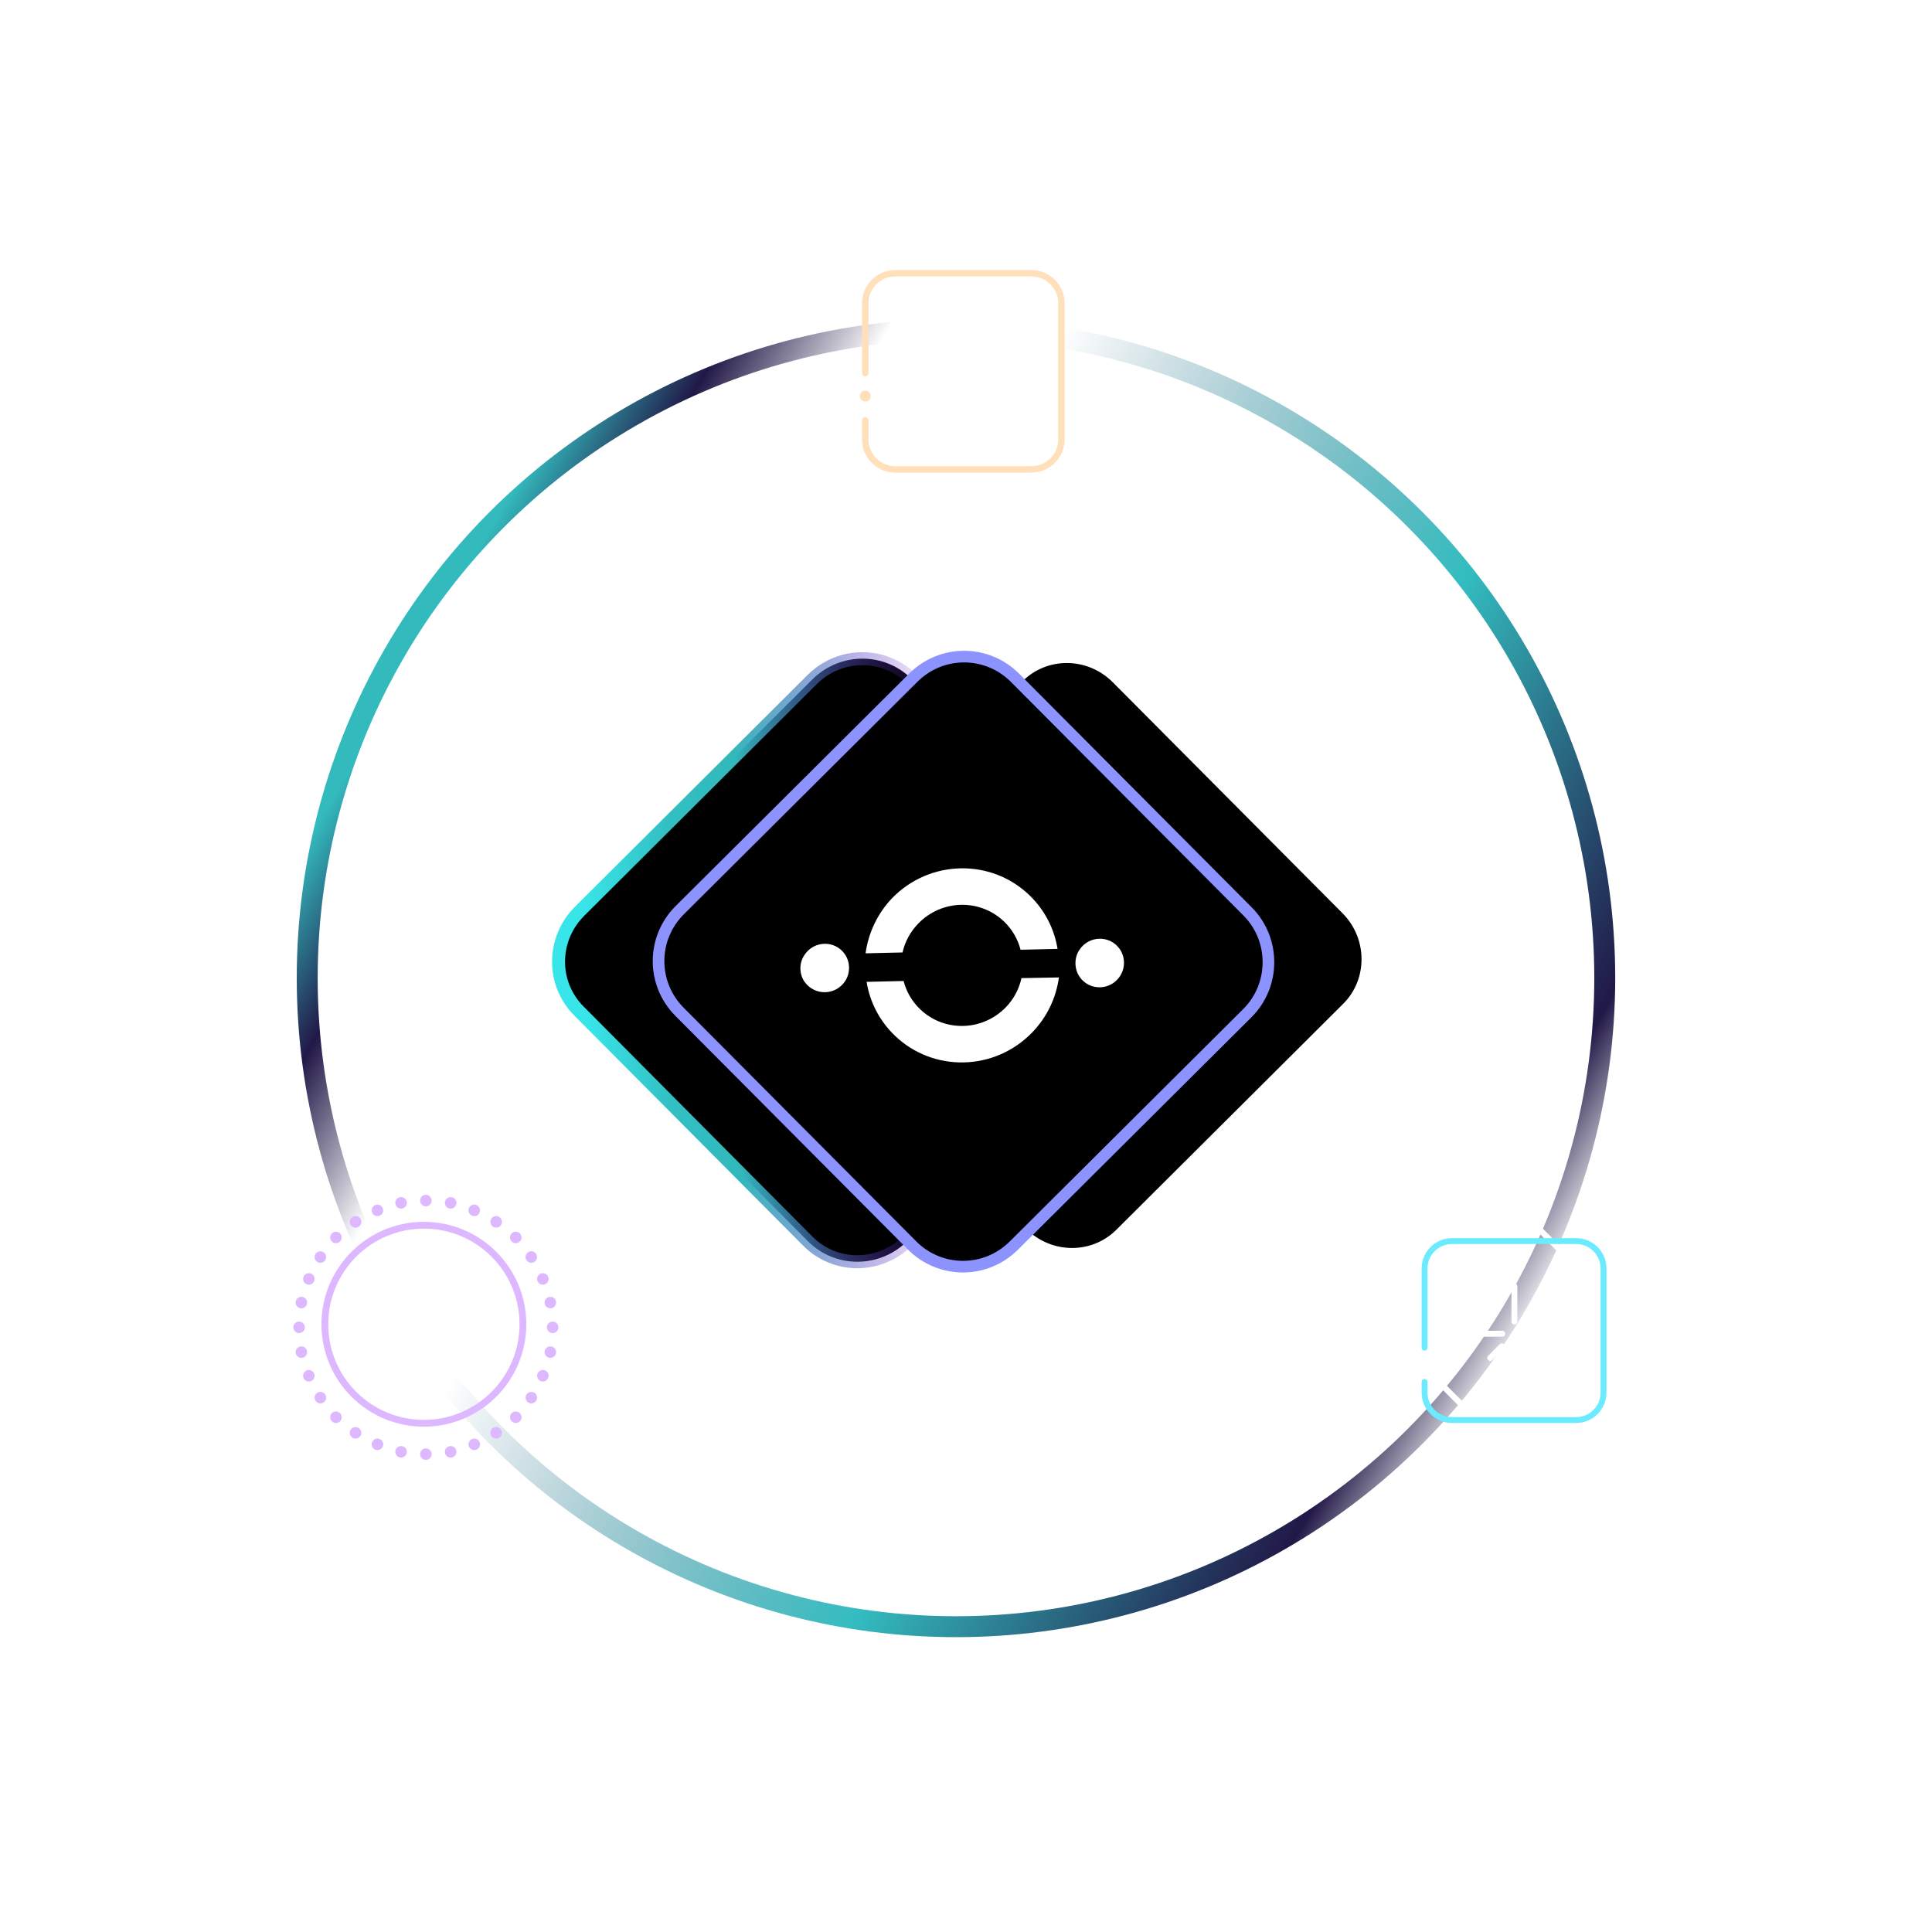 <svg width="540" height="540" viewBox="0 0 540 540" fill="none" xmlns="http://www.w3.org/2000/svg">
<circle cx="267.2" cy="273.333" r="181.334" stroke="url(#paint0_linear)" stroke-width="5.849"/>
<g clip-path="url(#clip0)">
<g filter="url(#filter0_d)">
<path fill-rule="evenodd" clip-rule="evenodd" d="M118.476 396.862C133.238 396.862 145.205 384.895 145.205 370.134C145.205 355.372 133.238 343.405 118.476 343.405C103.714 343.405 91.748 355.372 91.748 370.134C91.748 384.895 103.714 396.862 118.476 396.862ZM118.476 398.762C134.287 398.762 147.105 385.945 147.105 370.134C147.105 354.322 134.287 341.505 118.476 341.505C102.665 341.505 89.848 354.322 89.848 370.134C89.848 385.945 102.665 398.762 118.476 398.762Z" fill="#DDB7FF"/>
</g>
<path d="M119.029 333.948C118.14 333.948 117.418 334.669 117.418 335.559C117.418 336.449 118.14 337.17 119.029 337.17C119.919 337.17 120.64 336.449 120.64 335.559C120.64 334.669 119.919 333.948 119.029 333.948ZM112.102 334.593C111.212 334.593 110.491 335.314 110.491 336.204C110.491 337.094 111.212 337.815 112.102 337.815C112.991 337.815 113.712 337.094 113.712 336.204C113.712 335.314 112.991 334.593 112.102 334.593ZM125.957 334.593C125.067 334.593 124.346 335.314 124.346 336.204C124.346 337.094 125.067 337.815 125.957 337.815C126.847 337.815 127.568 337.094 127.568 336.204C127.568 335.314 126.847 334.593 125.957 334.593ZM105.498 336.685C104.608 336.685 103.887 337.407 103.887 338.296C103.887 339.186 104.608 339.907 105.498 339.907C106.387 339.907 107.109 339.186 107.109 338.296C107.109 337.407 106.387 336.685 105.498 336.685ZM132.561 336.685C131.671 336.685 130.95 337.407 130.95 338.296C130.95 339.186 131.671 339.907 132.561 339.907C133.45 339.907 134.172 339.186 134.172 338.296C134.172 337.407 133.45 336.685 132.561 336.685ZM99.379 339.907C98.489 339.907 97.768 340.628 97.768 341.518C97.768 342.407 98.489 343.129 99.379 343.129C100.268 343.129 100.989 342.407 100.989 341.518C100.989 340.628 100.268 339.907 99.379 339.907ZM138.68 339.907C137.79 339.907 137.069 340.628 137.069 341.518C137.069 342.407 137.79 343.129 138.68 343.129C139.57 343.129 140.291 342.407 140.291 341.518C140.291 340.628 139.57 339.907 138.68 339.907ZM93.901 344.258C93.011 344.258 92.29 344.979 92.29 345.869C92.29 346.296 92.46 346.706 92.762 347.008C93.064 347.31 93.474 347.48 93.901 347.48C94.328 347.48 94.738 347.31 95.04 347.008C95.342 346.706 95.512 346.296 95.512 345.869C95.512 345.442 95.342 345.032 95.04 344.73C94.738 344.428 94.328 344.258 93.901 344.258ZM144.157 344.258C143.268 344.258 142.547 344.979 142.547 345.869C142.547 346.296 142.716 346.706 143.018 347.008C143.32 347.31 143.73 347.48 144.157 347.48C144.585 347.48 144.994 347.31 145.296 347.008C145.599 346.706 145.768 346.296 145.768 345.869C145.768 344.979 145.047 344.258 144.157 344.258ZM89.55 349.736C88.66 349.736 87.939 350.457 87.939 351.346C87.939 352.236 88.66 352.957 89.55 352.957C90.44 352.957 91.161 352.236 91.161 351.346C91.161 350.457 90.44 349.736 89.55 349.736ZM148.509 349.736C147.619 349.736 146.898 350.457 146.898 351.346C146.898 352.236 147.619 352.957 148.509 352.957C149.398 352.957 150.119 352.236 150.119 351.346C150.119 350.457 149.398 349.736 148.509 349.736ZM86.328 355.855C85.439 355.855 84.718 356.576 84.718 357.466C84.718 358.355 85.439 359.076 86.328 359.076C87.218 359.076 87.939 358.355 87.939 357.466C87.939 356.576 87.218 355.855 86.328 355.855ZM151.73 355.855C150.841 355.855 150.119 356.576 150.119 357.466C150.119 358.355 150.841 359.076 151.73 359.076C152.62 359.076 153.341 358.355 153.341 357.466C153.341 356.576 152.62 355.855 151.73 355.855ZM84.236 362.458C83.347 362.458 82.625 363.18 82.625 364.069C82.625 364.959 83.347 365.68 84.236 365.68C85.126 365.68 85.847 364.959 85.847 364.069C85.847 363.18 85.126 362.458 84.236 362.458ZM153.822 362.458C152.933 362.458 152.212 363.18 152.212 364.069C152.212 364.959 152.933 365.68 153.822 365.68C154.712 365.68 155.433 364.959 155.433 364.069C155.433 363.18 154.712 362.458 153.822 362.458ZM83.591 369.386C82.702 369.386 81.981 370.107 81.981 370.997C81.981 371.887 82.702 372.608 83.591 372.608C84.481 372.608 85.202 371.887 85.202 370.997C85.202 370.107 84.481 369.386 83.591 369.386ZM154.467 369.386C153.578 369.386 152.856 370.107 152.856 370.997C152.856 371.887 153.578 372.608 154.467 372.608C155.357 372.608 156.078 371.887 156.078 370.997C156.078 370.107 155.357 369.386 154.467 369.386ZM84.236 376.314C83.347 376.314 82.625 377.035 82.625 377.925C82.625 378.814 83.347 379.536 84.236 379.536C85.126 379.536 85.847 378.814 85.847 377.925C85.847 377.035 85.126 376.314 84.236 376.314ZM153.822 376.314C152.933 376.314 152.212 377.035 152.212 377.925C152.212 378.814 152.933 379.536 153.822 379.536C154.712 379.536 155.433 378.814 155.433 377.925C155.433 377.035 154.712 376.314 153.822 376.314ZM86.328 382.918C85.439 382.918 84.718 383.639 84.718 384.529C84.718 385.418 85.439 386.139 86.328 386.139C87.218 386.139 87.939 385.418 87.939 384.529C87.939 383.639 87.218 382.918 86.328 382.918ZM151.73 382.918C150.841 382.918 150.119 383.639 150.119 384.529C150.119 385.418 150.841 386.139 151.73 386.139C152.62 386.139 153.341 385.418 153.341 384.529C153.341 383.639 152.62 382.918 151.73 382.918ZM89.55 389.037C88.66 389.037 87.939 389.758 87.939 390.648C87.939 391.537 88.66 392.259 89.55 392.259C90.44 392.259 91.161 391.537 91.161 390.648C91.161 389.758 90.44 389.037 89.55 389.037ZM148.509 389.037C147.619 389.037 146.898 389.758 146.898 390.648C146.898 391.537 147.619 392.259 148.509 392.259C149.398 392.259 150.119 391.537 150.119 390.648C150.119 389.758 149.398 389.037 148.509 389.037ZM93.901 394.514C93.011 394.514 92.29 395.236 92.29 396.125C92.29 397.015 93.011 397.736 93.901 397.736C94.328 397.736 94.738 397.566 95.04 397.264C95.342 396.962 95.512 396.552 95.512 396.125C95.512 395.698 95.342 395.288 95.04 394.986C94.738 394.684 94.328 394.514 93.901 394.514ZM144.157 394.514C143.268 394.514 142.547 395.236 142.547 396.125C142.547 397.015 143.268 397.736 144.157 397.736C145.047 397.736 145.768 397.015 145.768 396.125C145.768 395.236 145.047 394.514 144.157 394.514ZM99.379 398.865C98.489 398.865 97.768 399.587 97.768 400.476C97.768 401.366 98.489 402.087 99.379 402.087C100.268 402.087 100.989 401.366 100.989 400.476C100.989 399.587 100.268 398.865 99.379 398.865ZM138.68 398.865C137.79 398.865 137.069 399.587 137.069 400.476C137.069 401.366 137.79 402.087 138.68 402.087C139.57 402.087 140.291 401.366 140.291 400.476C140.291 399.587 139.57 398.865 138.68 398.865ZM105.498 402.087C104.608 402.087 103.887 402.808 103.887 403.698C103.887 404.588 104.608 405.309 105.498 405.309C106.387 405.309 107.109 404.588 107.109 403.698C107.109 402.808 106.387 402.087 105.498 402.087ZM132.561 402.087C131.671 402.087 130.95 402.808 130.95 403.698C130.95 404.588 131.671 405.309 132.561 405.309C133.45 405.309 134.172 404.588 134.172 403.698C134.172 402.808 133.45 402.087 132.561 402.087ZM112.102 404.179C111.212 404.179 110.491 404.9 110.491 405.79C110.491 406.68 111.212 407.401 112.102 407.401C112.991 407.401 113.712 406.68 113.712 405.79C113.712 404.9 112.991 404.179 112.102 404.179ZM125.957 404.179C125.067 404.179 124.346 404.9 124.346 405.79C124.346 406.68 125.067 407.401 125.957 407.401C126.847 407.401 127.568 406.68 127.568 405.79C127.568 404.9 126.847 404.179 125.957 404.179ZM119.029 404.824C118.14 404.824 117.418 405.545 117.418 406.435C117.418 407.325 118.14 408.046 119.029 408.046C119.919 408.046 120.64 407.325 120.64 406.435C120.64 405.545 119.919 404.824 119.029 404.824Z" fill="#DDB7FF"/>
<g filter="url(#filter1_d)">
<path d="M126.832 364.007L124 366.839C124.624 367.853 124.962 369.022 124.962 370.269C124.962 373.907 122.025 376.843 118.387 376.843C117.114 376.843 115.945 376.48 114.957 375.882L112.125 378.714C113.866 380.014 116.049 380.793 118.413 380.793C124.234 380.793 128.937 376.09 128.937 370.269C128.911 367.931 128.132 365.774 126.832 364.007Z" fill="white"/>
<path d="M111.788 370.297C111.788 366.659 114.724 363.723 118.362 363.723C119.636 363.723 120.805 364.087 121.792 364.685L124.625 361.852C122.884 360.553 120.701 359.773 118.336 359.773C112.516 359.773 107.812 364.477 107.812 370.297C107.812 372.662 108.592 374.819 109.891 376.586L112.776 373.727C112.152 372.74 111.788 371.545 111.788 370.297Z" fill="white"/>
<path d="M131.486 359.252C131.85 361.097 130.239 362.708 128.394 362.345C127.355 362.137 126.523 361.305 126.315 360.266C125.977 358.421 127.562 356.836 129.433 357.174C130.473 357.382 131.304 358.213 131.486 359.252Z" fill="white"/>
<path d="M110.383 380.299C110.747 382.144 109.136 383.755 107.291 383.392C106.251 383.184 105.42 382.352 105.212 381.313C104.848 379.468 106.459 377.857 108.304 378.221C109.343 378.429 110.201 379.286 110.383 380.299Z" fill="white"/>
</g>
</g>
<g clip-path="url(#clip1)">
<g filter="url(#filter2_d)">
<path d="M240.94 104.3C240.94 104.796 241.343 105.199 241.84 105.199C242.337 105.199 242.739 104.796 242.739 104.3H240.94ZM242.739 117.494C242.739 116.997 242.337 116.594 241.84 116.594C241.343 116.594 240.94 116.997 240.94 117.494H242.739ZM250.235 77.273H288.271V75.475H250.235V77.273ZM295.767 84.769V122.805H297.566V84.769H295.767ZM288.271 130.301H250.235V132.1H288.271V130.301ZM242.739 104.3V84.769H240.94V104.3H242.739ZM242.739 122.805V117.494H240.94V122.805H242.739ZM250.235 130.301C246.095 130.301 242.739 126.945 242.739 122.805H240.94C240.94 127.938 245.102 132.1 250.235 132.1V130.301ZM295.767 122.805C295.767 126.945 292.411 130.301 288.271 130.301V132.1C293.404 132.1 297.566 127.938 297.566 122.805H295.767ZM288.271 77.273C292.411 77.273 295.767 80.63 295.767 84.769H297.566C297.566 79.636 293.404 75.475 288.271 75.475V77.273ZM250.235 75.475C245.102 75.475 240.94 79.636 240.94 84.769H242.739C242.739 80.63 246.095 77.273 250.235 77.273V75.475Z" fill="#FFE0BA"/>
<path d="M257.723 115.316L280.268 92.77" stroke="white" stroke-width="1.199"/>
<path d="M260.797 88.671C260.387 89.081 256.185 93.282 254.136 95.332L260.797 101.993" stroke="white" stroke-width="2.399" stroke-linecap="round" stroke-linejoin="round"/>
<path d="M277.195 106.092C277.605 106.502 281.807 110.703 283.856 112.753L277.195 119.414" stroke="white" stroke-width="2.399" stroke-linecap="round" stroke-linejoin="round"/>
<ellipse cx="241.842" cy="110.704" rx="1.537" ry="1.537" fill="#FFE0BA"/>
</g>
</g>
<path d="M376.651 281.763L313.236 344.931C305.639 352.499 293.291 352.396 285.55 344.614L221.358 280.077C213.618 272.295 213.572 259.937 221.17 252.369L284.585 189.201C292.182 181.633 304.53 181.737 312.271 189.519L376.462 254.056C384.145 261.779 384.191 274.253 376.651 281.763Z" fill="black" stroke="white" stroke-width="3.425"/>
<path d="M318.656 282.085L253.67 346.817C245.875 354.582 233.444 354.6 225.8 346.914L161.795 282.565C154.15 274.879 154.226 262.44 162.021 254.675L227.007 189.942C234.802 182.177 247.233 182.159 254.877 189.845L318.882 254.194C326.469 261.822 326.393 274.378 318.656 282.085Z" fill="black" stroke="url(#paint1_linear)" stroke-width="3.625"/>
<path d="M348.636 283.181L283.355 348.161C275.46 356.019 262.778 355.99 254.92 348.095L189.94 282.813C182.082 274.919 182.111 262.236 190.006 254.378L255.287 189.398C263.182 181.541 275.865 181.57 283.723 189.464L348.702 254.746C356.501 262.581 356.472 275.382 348.636 283.181Z" fill="black" stroke="#8C93FF" stroke-width="3.25"/>
<path d="M241.927 266.45L252.26 266.214C252.932 263.223 254.413 260.45 256.658 258.132C263.207 251.37 273.92 251.125 280.643 257.583C282.997 259.843 284.503 262.594 285.252 265.458L295.586 265.221C294.707 259.716 292.076 254.393 287.706 250.195C276.948 239.864 259.788 240.257 249.31 251.075C245.148 255.468 242.706 260.86 241.927 266.45Z" fill="white"/>
<path d="M281.148 281.519C274.599 288.28 263.886 288.526 257.163 282.068C254.809 279.808 253.303 277.057 252.554 274.193L242.22 274.43C243.099 279.935 245.73 285.258 250.1 289.455C260.858 299.787 278.018 299.394 288.496 288.576C292.753 284.181 295.194 278.789 295.974 273.199L285.498 273.391C284.873 276.333 283.393 279.201 281.148 281.519Z" fill="white"/>
<path d="M224.839 266.934C227.488 262.859 233.366 262.725 236.121 266.676C237.668 268.907 237.708 271.929 236.221 274.229C233.524 278.258 227.741 278.39 224.891 274.442C223.344 272.21 223.304 269.189 224.839 266.934Z" fill="white"/>
<path d="M301.683 265.517C304.332 261.442 310.209 261.307 312.964 265.258C314.511 267.49 314.551 270.511 313.064 272.812C310.415 276.887 304.537 277.021 301.782 273.07C300.236 270.839 300.194 267.723 301.683 265.517Z" fill="white"/>
<g clip-path="url(#clip2)">
<g filter="url(#filter3_d)">
<path d="M400.402 358.149C400.082 358.47 400.082 358.989 400.402 359.31C400.723 359.63 401.242 359.63 401.563 359.31L400.402 358.149ZM395.977 364.895C396.298 364.575 396.298 364.055 395.977 363.734C395.657 363.414 395.137 363.414 394.817 363.734L395.977 364.895ZM428.023 342.521L452.561 367.059L453.722 365.898L429.184 341.36L428.023 342.521ZM452.561 376.73L428.023 401.268L429.184 402.429L453.722 377.891L452.561 376.73ZM418.352 401.268L393.814 376.73L392.653 377.891L417.191 402.429L418.352 401.268ZM401.563 359.31L418.352 342.521L417.191 341.36L400.402 358.149L401.563 359.31ZM393.814 367.059L395.977 364.895L394.817 363.734L392.653 365.898L393.814 367.059ZM393.814 376.73C391.143 374.06 391.143 369.729 393.814 367.059L392.653 365.898C389.341 369.21 389.341 374.579 392.653 377.891L393.814 376.73ZM428.023 401.268C425.353 403.939 421.022 403.939 418.352 401.268L417.191 402.429C420.503 405.741 425.872 405.741 429.184 402.429L428.023 401.268ZM452.561 367.059C455.232 369.729 455.232 374.06 452.561 376.73L453.722 377.891C457.034 374.579 457.034 369.21 453.722 365.898L452.561 367.059ZM429.184 341.36C425.872 338.049 420.503 338.049 417.191 341.36L418.352 342.521C421.022 339.85 425.353 339.85 428.023 342.521L429.184 341.36Z" fill="white"/>
<path d="M397.351 376.683C397.351 377.136 397.719 377.503 398.172 377.503C398.625 377.503 398.993 377.136 398.993 376.683H397.351ZM398.993 386.257C398.993 385.804 398.625 385.436 398.172 385.436C397.719 385.436 397.351 385.804 397.351 386.257H398.993ZM405.832 347.705H440.533V346.064H405.832V347.705ZM447.372 354.544V389.246H449.014V354.544H447.372ZM440.533 396.085H405.832V397.726H440.533V396.085ZM398.993 376.683V354.544H397.351V376.683H398.993ZM398.993 389.246V386.257H397.351V389.246H398.993ZM405.832 396.085C402.054 396.085 398.993 393.023 398.993 389.246H397.351C397.351 393.93 401.148 397.726 405.832 397.726V396.085ZM447.372 389.246C447.372 393.023 444.31 396.085 440.533 396.085V397.726C445.217 397.726 449.014 393.93 449.014 389.246H447.372ZM440.533 347.705C444.31 347.705 447.372 350.767 447.372 354.544H449.014C449.014 349.861 445.217 346.064 440.533 346.064V347.705ZM405.832 346.064C401.148 346.064 397.351 349.861 397.351 354.544H398.993C398.993 350.767 402.054 347.705 405.832 347.705V346.064Z" fill="#6AEBFF"/>
</g>
<g filter="url(#filter4_d)">
<path d="M423.281 359.514V369.391" stroke="white" stroke-width="1.648" stroke-linecap="round" stroke-linejoin="round"/>
<path d="M423.281 376.164V386.041" stroke="white" stroke-width="1.648" stroke-linecap="round" stroke-linejoin="round"/>
<path d="M410.016 372.777L419.893 372.777" stroke="white" stroke-width="1.648" stroke-linecap="round" stroke-linejoin="round"/>
<path d="M426.664 372.777L436.541 372.777" stroke="white" stroke-width="1.648" stroke-linecap="round" stroke-linejoin="round"/>
<path d="M416.512 379.551L419.761 376.301" stroke="white" stroke-width="1.648" stroke-linecap="round" stroke-linejoin="round"/>
<path d="M426.805 369.254L430.191 365.867" stroke="white" stroke-width="1.648" stroke-linecap="round" stroke-linejoin="round"/>
</g>
<ellipse cx="416.205" cy="366.883" rx="0.884" ry="0.884" fill="white"/>
<circle cx="429.767" cy="379.263" r="0.884" fill="white"/>
</g>
<defs>
<filter id="filter0_d" x="86.681" y="338.338" width="63.59" height="63.59" filterUnits="userSpaceOnUse" color-interpolation-filters="sRGB">
<feFlood flood-opacity="0" result="BackgroundImageFix"/>
<feColorMatrix in="SourceAlpha" type="matrix" values="0 0 0 0 0 0 0 0 0 0 0 0 0 0 0 0 0 0 127 0"/>
<feOffset/>
<feGaussianBlur stdDeviation="1.583"/>
<feColorMatrix type="matrix" values="0 0 0 0 1 0 0 0 0 1 0 0 0 0 1 0 0 0 0.65 0"/>
<feBlend mode="normal" in2="BackgroundImageFix" result="effect1_dropShadow"/>
<feBlend mode="normal" in="SourceGraphic" in2="effect1_dropShadow" result="shape"/>
</filter>
<filter id="filter1_d" x="99.46" y="351.428" width="37.777" height="37.715" filterUnits="userSpaceOnUse" color-interpolation-filters="sRGB">
<feFlood flood-opacity="0" result="BackgroundImageFix"/>
<feColorMatrix in="SourceAlpha" type="matrix" values="0 0 0 0 0 0 0 0 0 0 0 0 0 0 0 0 0 0 127 0"/>
<feOffset/>
<feGaussianBlur stdDeviation="2.85"/>
<feColorMatrix type="matrix" values="0 0 0 0 1 0 0 0 0 1 0 0 0 0 1 0 0 0 0.45 0"/>
<feBlend mode="normal" in2="BackgroundImageFix" result="effect1_dropShadow"/>
<feBlend mode="normal" in="SourceGraphic" in2="effect1_dropShadow" result="shape"/>
</filter>
<filter id="filter2_d" x="236.707" y="71.876" width="64.458" height="63.821" filterUnits="userSpaceOnUse" color-interpolation-filters="sRGB">
<feFlood flood-opacity="0" result="BackgroundImageFix"/>
<feColorMatrix in="SourceAlpha" type="matrix" values="0 0 0 0 0 0 0 0 0 0 0 0 0 0 0 0 0 0 127 0"/>
<feOffset/>
<feGaussianBlur stdDeviation="1.799"/>
<feColorMatrix type="matrix" values="0 0 0 0 1 0 0 0 0 0.878 0 0 0 0 0.729 0 0 0 0.6 0"/>
<feBlend mode="normal" in2="BackgroundImageFix" result="effect1_dropShadow"/>
<feBlend mode="normal" in="SourceGraphic" in2="effect1_dropShadow" result="shape"/>
</filter>
<filter id="filter3_d" x="386.636" y="335.345" width="73.101" height="73.101" filterUnits="userSpaceOnUse" color-interpolation-filters="sRGB">
<feFlood flood-opacity="0" result="BackgroundImageFix"/>
<feColorMatrix in="SourceAlpha" type="matrix" values="0 0 0 0 0 0 0 0 0 0 0 0 0 0 0 0 0 0 127 0"/>
<feOffset/>
<feGaussianBlur stdDeviation="1.766"/>
<feColorMatrix type="matrix" values="0 0 0 0 0.481 0 0 0 0 0.92 0 0 0 0 0.988 0 0 0 1 0"/>
<feBlend mode="normal" in2="BackgroundImageFix" result="effect1_dropShadow"/>
<feBlend mode="normal" in="SourceGraphic" in2="effect1_dropShadow" result="shape"/>
</filter>
<filter id="filter4_d" x="406.432" y="355.93" width="33.693" height="33.695" filterUnits="userSpaceOnUse" color-interpolation-filters="sRGB">
<feFlood flood-opacity="0" result="BackgroundImageFix"/>
<feColorMatrix in="SourceAlpha" type="matrix" values="0 0 0 0 0 0 0 0 0 0 0 0 0 0 0 0 0 0 127 0"/>
<feOffset/>
<feGaussianBlur stdDeviation="1.38"/>
<feColorMatrix type="matrix" values="0 0 0 0 1 0 0 0 0 1 0 0 0 0 1 0 0 0 0.45 0"/>
<feBlend mode="normal" in2="BackgroundImageFix" result="effect1_dropShadow"/>
<feBlend mode="normal" in="SourceGraphic" in2="effect1_dropShadow" result="shape"/>
</filter>
<linearGradient id="paint0_linear" x1="16.647" y1="207.039" x2="394.913" y2="428.344" gradientUnits="userSpaceOnUse">
<stop offset="0.169" stop-color="#33BABD"/>
<stop offset="0.237" stop-color="#211847"/>
<stop offset="0.324" stop-color="#211847" stop-opacity="0"/>
<stop offset="0.421" stop-color="#296580" stop-opacity="0"/>
<stop offset="0.721" stop-color="#33BDC0"/>
<stop offset="0.937" stop-color="#211847"/>
<stop offset="1" stop-color="#211847" stop-opacity="0"/>
</linearGradient>
<linearGradient id="paint1_linear" x1="161.596" y1="195.197" x2="307.11" y2="192.667" gradientUnits="userSpaceOnUse">
<stop stop-color="#38E6EA"/>
<stop offset="0.163" stop-color="#33C0C3"/>
<stop offset="0.298" stop-color="#32B8BB"/>
<stop offset="0.71" stop-color="#7100CA" stop-opacity="0"/>
</linearGradient>
<clipPath id="clip0">
<rect width="75.998" height="75.998" fill="white" transform="translate(80.723 332.682)"/>
</clipPath>
<clipPath id="clip1">
<rect width="61.487" height="61.487" fill="white" transform="translate(238.25 73.299)"/>
</clipPath>
<clipPath id="clip2">
<rect width="70.74" height="70.74" fill="white" transform="translate(387.617 336.525)"/>
</clipPath>
</defs>
</svg>
